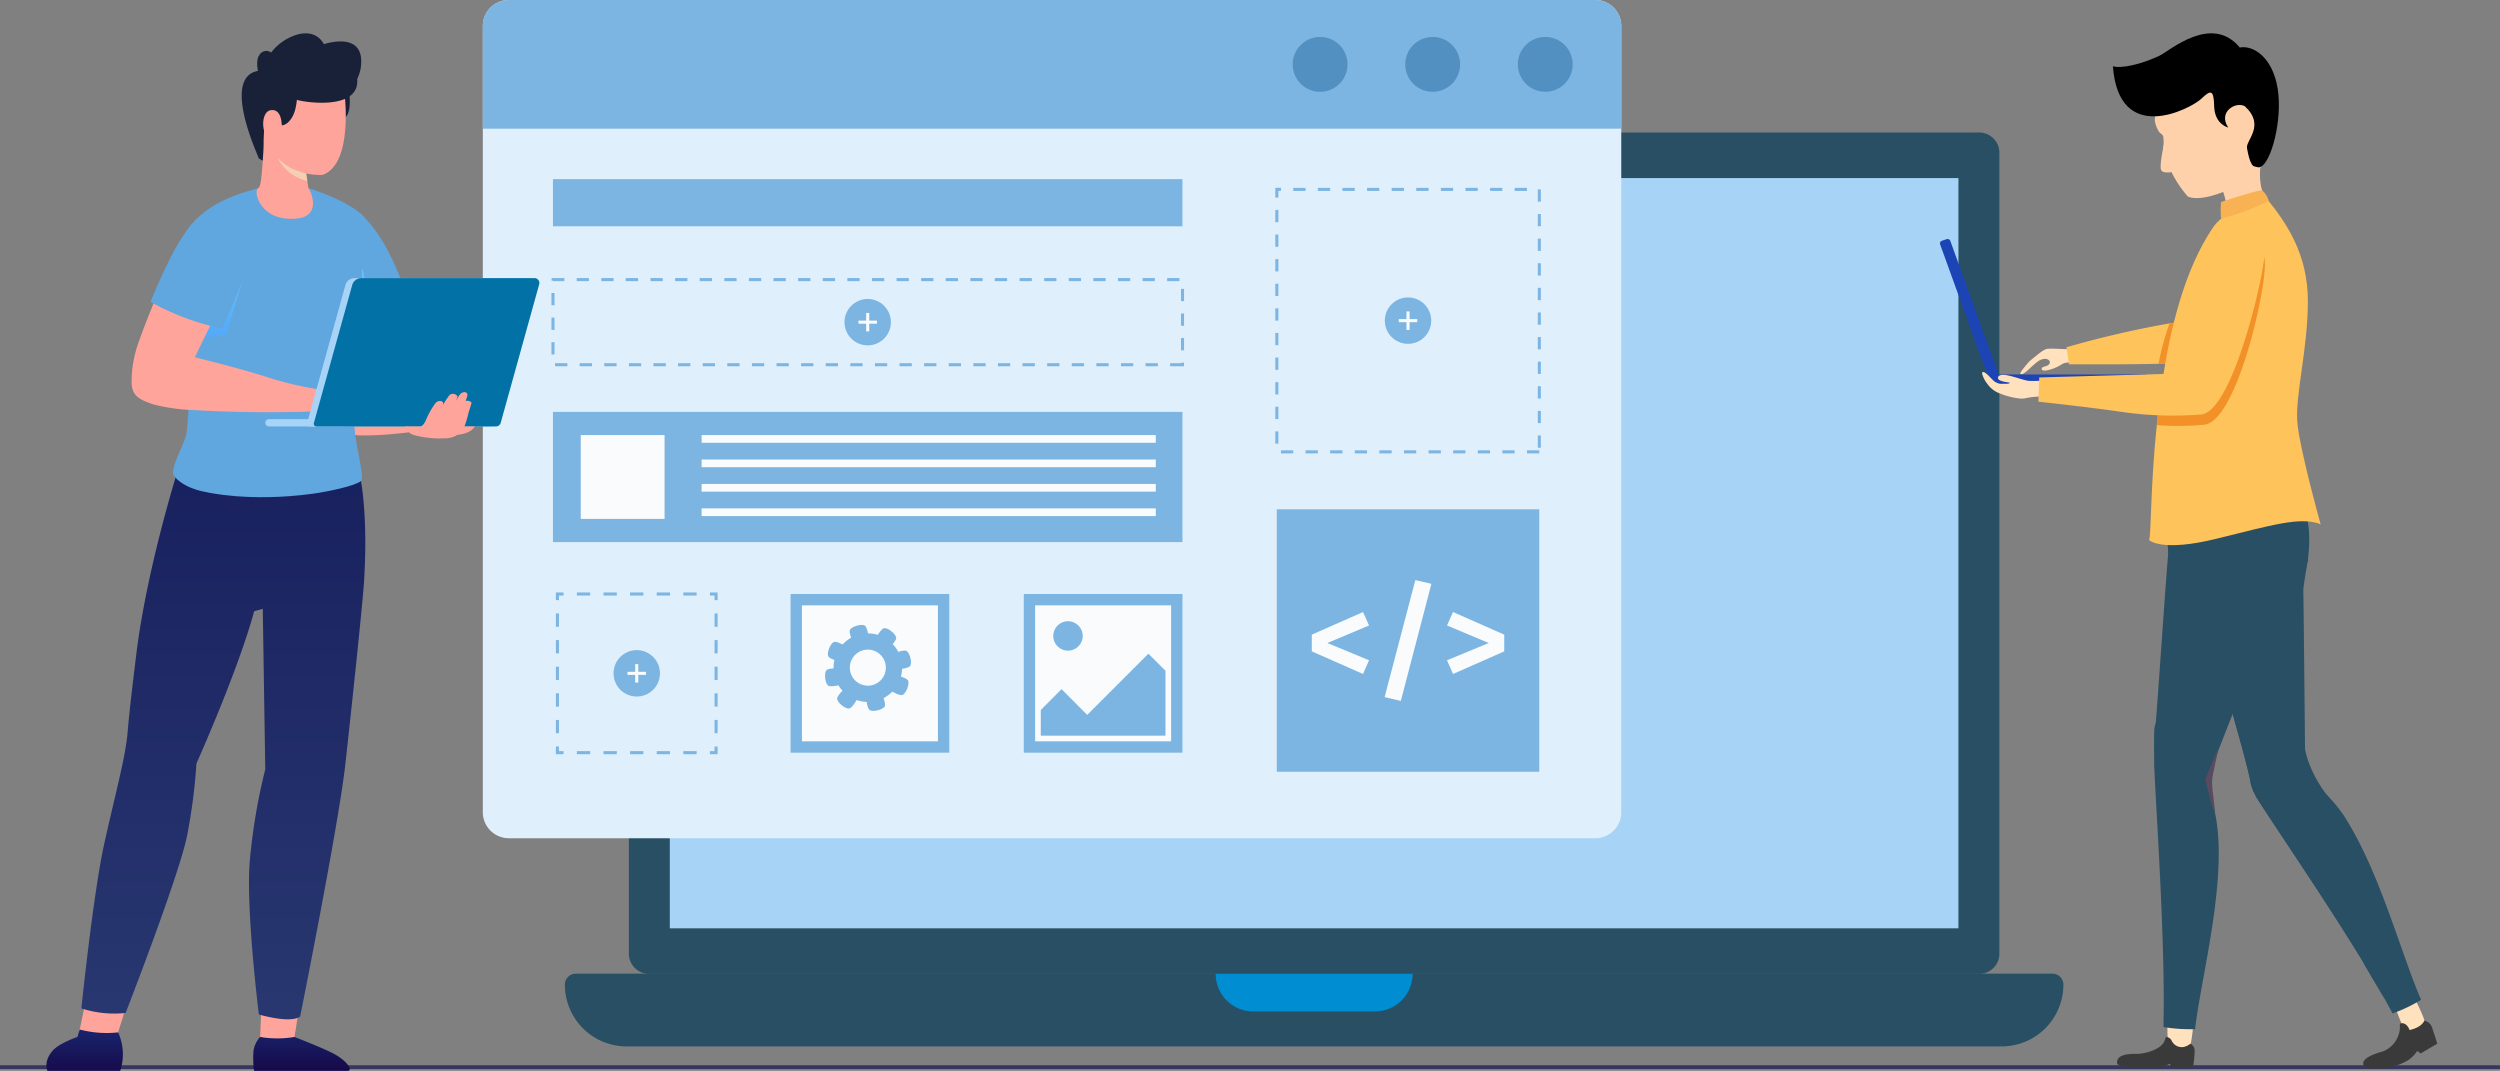 <svg xmlns="http://www.w3.org/2000/svg" xmlns:xlink="http://www.w3.org/1999/xlink" width="570" height="244.153" viewBox="0 0 570 244.153">
  <rect x="0" y="0" width="570" height="244.153" fill="#808080" stroke="none"/>
  <defs>
    <linearGradient id="linear-gradient" x1="-4.917" y1="-0.798" x2="-4.917" y2="1.191" gradientUnits="objectBoundingBox">
      <stop offset="0" stop-color="#1a2f79"/>
      <stop offset="1" stop-color="#160545"/>
    </linearGradient>
    <linearGradient id="linear-gradient-2" x1="6.55" y1="0.965" x2="6.55" y2="-0.276" gradientUnits="objectBoundingBox">
      <stop offset="0" stop-color="#283770"/>
      <stop offset="1" stop-color="#141a5a"/>
    </linearGradient>
    <linearGradient id="linear-gradient-3" x1="-0.678" y1="-0.404" x2="-0.678" y2="1.243" xlink:href="#linear-gradient"/>
    <linearGradient id="linear-gradient-4" x1="-32.513" y1="0.127" x2="-32.513" y2="1.272" gradientUnits="objectBoundingBox">
      <stop offset="0" stop-color="#6ec4f7"/>
      <stop offset="1" stop-color="#398ef6"/>
    </linearGradient>
    <linearGradient id="linear-gradient-5" x1="52.892" y1="-0.21" x2="54.599" y2="1.367" gradientUnits="objectBoundingBox">
      <stop offset="0" stop-color="#f4cfb3"/>
      <stop offset="1" stop-color="#f2bb9b"/>
    </linearGradient>
    <linearGradient id="linear-gradient-6" x1="-6.862" y1="-0.475" x2="-6.862" y2="2.443" xlink:href="#linear-gradient-4"/>
  </defs>
  <g id="IT_Service_Hungary_ic_10" transform="translate(-800 -912.604)">
    <g id="Group_302786" data-name="Group 302786" transform="translate(800 909.758)">
      <g id="Hire_Magento_section_1" transform="translate(0 0)">
        <rect id="Rectangle_158365" data-name="Rectangle 158365" width="570" height="0.863" transform="translate(0 245.72)" fill="#373660"/>
        <g id="Group_302785" data-name="Group 302785" transform="translate(115.172 0)">
          <g id="Group_2633" data-name="Group 2633" transform="translate(13.618 33.062)">
            <path id="Path_10451" data-name="Path 10451" d="M696.848,392.6a4.625,4.625,0,0,1-4.86,4.342H389.236a4.626,4.626,0,0,1-4.86-4.342V209.461a4.626,4.626,0,0,1,4.86-4.342H691.989a4.624,4.624,0,0,1,4.86,4.342Z" transform="translate(-369.784 -205.119)" fill="#284f63"/>
            <path id="Path_10452" data-name="Path 10452" d="M685.728,384.566a.011.011,0,0,1,0,.007.01.01,0,0,1-.008,0H391.931a.01.01,0,0,1-.01-.009V213.512H685.73Z" transform="translate(-367.996 -203.13)" fill="#a7d3f6"/>
            <path id="Path_10453" data-name="Path 10453" d="M700.153,376.75H386.67a14.09,14.09,0,0,1-14.089-14.088h0a2.5,2.5,0,0,1,2.5-2.5H711.742a2.5,2.5,0,0,1,2.5,2.5h0a14.09,14.09,0,0,1-14.089,14.089Z" transform="translate(-372.581 -168.382)" fill="#284f63"/>
            <path id="Path_10454" data-name="Path 10454" d="M537.43,360.2v.007a8.567,8.567,0,0,1-8.567,8.567H501.11a8.574,8.574,0,0,1-8.573-8.574h0" transform="translate(-344.154 -168.373)" fill="#008dd1"/>
          </g>
          <g id="Group_2671" data-name="Group 2671" transform="translate(-5.089 2.847)">
            <g id="Group_2635" data-name="Group 2635" transform="translate(0 0)">
              <path id="Path_10455" data-name="Path 10455" d="M621.334,184.324V363.576a5.932,5.932,0,0,1-5.92,5.933H367.7a5.935,5.935,0,0,1-5.933-5.933V184.324a5.925,5.925,0,0,1,5.933-5.933H615.413a5.922,5.922,0,0,1,5.921,5.933Z" transform="translate(-361.768 -178.391)" fill="#dff0fc"/>
              <path id="Path_10456" data-name="Path 10456" d="M621.334,184.324v23.409H361.768V184.324a5.925,5.925,0,0,1,5.933-5.933H615.413a5.922,5.922,0,0,1,5.921,5.933Z" transform="translate(-361.768 -178.391)" fill="#7cb4e2"/>
              <g id="Group_2634" data-name="Group 2634" transform="translate(184.649 8.425)">
                <path id="Path_10457" data-name="Path 10457" d="M559.588,191.256a6.25,6.25,0,1,1-6.25-6.249,6.25,6.25,0,0,1,6.25,6.249Z" transform="translate(-495.749 -185.007)" fill="#5390c2"/>
                <path id="Path_10458" data-name="Path 10458" d="M539.43,191.256a6.25,6.25,0,1,1-6.249-6.249,6.25,6.25,0,0,1,6.249,6.249Z" transform="translate(-501.261 -185.007)" fill="#5390c2"/>
                <path id="Path_10459" data-name="Path 10459" d="M519.271,191.256a6.25,6.25,0,1,1-6.249-6.249A6.25,6.25,0,0,1,519.271,191.256Z" transform="translate(-506.772 -185.007)" fill="#5390c2"/>
              </g>
            </g>
            <g id="Group_2636" data-name="Group 2636" transform="translate(123.342 135.431)">
              <rect id="Rectangle_712" data-name="Rectangle 712" width="36.176" height="36.176" fill="#7cb4e2"/>
              <rect id="Rectangle_713" data-name="Rectangle 713" width="31.007" height="31.007" transform="translate(2.584 2.584)" fill="#f9fbfc"/>
              <ellipse id="Ellipse_123" data-name="Ellipse 123" cx="3.359" cy="3.359" rx="3.359" ry="3.359" transform="translate(6.718 6.202)" fill="#7cb4e2"/>
              <path id="Path_10460" data-name="Path 10460" d="M490.1,299.322v14.759l-.145.04H461.672v-5.85l4.734-4.751,5.85,5.871,13.953-13.954Z" transform="translate(-457.796 -281.823)" fill="#7cb4e2"/>
            </g>
            <g id="Group_2637" data-name="Group 2637" transform="translate(70.175 135.431)">
              <rect id="Rectangle_714" data-name="Rectangle 714" width="36.175" height="36.176" fill="#7cb4e2"/>
              <rect id="Rectangle_715" data-name="Rectangle 715" width="31.008" height="31.007" transform="translate(2.584 2.584)" fill="#f9fbfc"/>
            </g>
            <rect id="Rectangle_716" data-name="Rectangle 716" width="59.844" height="59.844" transform="translate(181.024 116.116)" fill="#7cb4e2"/>
            <rect id="Rectangle_717" data-name="Rectangle 717" width="143.533" height="10.753" transform="translate(15.985 40.843)" fill="#7cb4e2"/>
            <g id="Group_2639" data-name="Group 2639" transform="translate(180.688 42.826)">
              <g id="Group_2638" data-name="Group 2638" transform="translate(0 0)">
                <path id="Path_10462" data-name="Path 10462" d="M563.867,272.564h-2.8v-.7h2.8Zm-5.609,0h-2.8v-.7h2.8Zm-5.609,0h-2.8v-.7h2.8Zm-5.609,0h-2.8v-.7h2.8Zm-5.609,0h-2.8v-.7h2.8Zm-5.609,0h-2.8v-.7h2.8Zm-5.609,0h-2.8v-.7h2.8Zm-5.609,0h-2.8v-.7h2.8Zm-5.609,0h-2.8v-.7h2.8Zm-5.609,0h-2.806v-.7h2.806Zm-5.609,0h-2.8v-.7h2.8Zm56.454-1.284h-.7v-2.806h.7Zm-59.843-.937h-.7v-2.8h.7Zm59.843-4.675h-.7v-2.8h.7Zm-59.843-.936h-.7v-2.8h.7Zm59.843-4.673h-.7v-2.807h.7Zm-59.843-.936h-.7v-2.8h.7Zm59.843-4.675h-.7v-2.8h.7Zm-59.843-.936h-.7v-2.8h.7Zm59.843-4.675h-.7v-2.8h.7Zm-59.843-.936h-.7v-2.8h.7Zm59.843-4.675h-.7v-2.8h.7Zm-59.843-.936h-.7v-2.8h.7Zm59.843-4.675h-.7v-2.8h.7Zm-59.843-.935h-.7v-2.8h.7Zm59.843-4.675h-.7v-2.8h.7Zm-59.843-.937h-.7v-2.8h.7Zm59.843-4.675h-.7v-2.8h.7Zm-59.843-.935h-.7v-2.8h.7Zm59.843-4.675h-.7v-2.8h.7Zm-59.843-.936h-.7v-2.8h.7Zm59.843-4.675h-.7v-2.8h.7Zm-59.843-.936h-.7v-2.221h1.286v.7h-.585Zm56.676-1.516h-2.8v-.7h2.8Zm-5.612,0h-2.8v-.7h2.8Zm-5.609,0h-2.8v-.7h2.8Zm-5.609,0h-2.8v-.7h2.8Zm-5.609,0h-2.8v-.7h2.8Zm-5.609,0h-2.8v-.7h2.8Zm-5.609,0h-2.8v-.7h2.8Zm-5.609,0h-2.8v-.7h2.8Zm-5.609,0h-2.8v-.7h2.8Zm-5.609,0h-2.8v-.7h2.8Z" transform="translate(-503.686 -212.016)" fill="#7cb4e2"/>
              </g>
            </g>
            <g id="Group_2645" data-name="Group 2645" transform="translate(15.985 93.908)">
              <rect id="Rectangle_718" data-name="Rectangle 718" width="143.533" height="29.688" fill="#7cb4e2"/>
              <rect id="Rectangle_719" data-name="Rectangle 719" width="19.111" height="19.111" transform="translate(6.341 5.289)" fill="#f9fbfc"/>
              <g id="Group_2644" data-name="Group 2644" transform="translate(33.896 5.289)">
                <g id="Group_2640" data-name="Group 2640">
                  <rect id="Rectangle_720" data-name="Rectangle 720" width="103.559" height="1.753" fill="#f9fbfc"/>
                </g>
                <g id="Group_2641" data-name="Group 2641" transform="translate(0 11.143)">
                  <rect id="Rectangle_721" data-name="Rectangle 721" width="103.559" height="1.753" fill="#f9fbfc"/>
                </g>
                <g id="Group_2642" data-name="Group 2642" transform="translate(0 5.572)">
                  <rect id="Rectangle_722" data-name="Rectangle 722" width="103.559" height="1.753" fill="#f9fbfc"/>
                </g>
                <g id="Group_2643" data-name="Group 2643" transform="translate(0 16.714)">
                  <rect id="Rectangle_723" data-name="Rectangle 723" width="103.559" height="1.753" fill="#f9fbfc"/>
                </g>
              </g>
            </g>
            <g id="Group_2659" data-name="Group 2659" transform="translate(16.657 135.081)">
              <g id="Group_2654" data-name="Group 2654" transform="translate(0)">
                <g id="Group_2646" data-name="Group 2646" transform="translate(35.123 35.123)">
                  <path id="Path_10463" data-name="Path 10463" d="M404.183,313.8H402.43v-.7h1.052v-1.052h.7Z" transform="translate(-402.43 -312.051)" fill="#7cb4e2"/>
                </g>
                <g id="Group_2647" data-name="Group 2647" transform="translate(4.788 36.175)">
                  <path id="Path_10464" data-name="Path 10464" d="M405.912,313.579h-3.033v-.7h3.033Zm-6.068,0h-3.033v-.7h3.033Zm-6.068,0h-3.032v-.7h3.032Zm-6.066,0h-3.033v-.7h3.033Zm-6.068,0h-3.033v-.7h3.033Z" transform="translate(-378.609 -312.877)" fill="#7cb4e2"/>
                </g>
                <g id="Group_2648" data-name="Group 2648" transform="translate(0 35.123)">
                  <path id="Path_10465" data-name="Path 10465" d="M376.6,313.8h-1.754v-1.753h.7V313.1H376.6Z" transform="translate(-374.849 -312.051)" fill="#7cb4e2"/>
                </g>
                <g id="Group_2649" data-name="Group 2649" transform="translate(0.001 4.787)">
                  <path id="Path_10466" data-name="Path 10466" d="M375.549,315.53h-.7V312.5h.7Zm0-6.068h-.7v-3.032h.7Zm0-6.066h-.7v-3.033h.7Zm0-6.068h-.7V294.3h.7Zm0-6.068h-.7v-3.032h.7Z" transform="translate(-374.849 -288.229)" fill="#7cb4e2"/>
                </g>
                <g id="Group_2650" data-name="Group 2650">
                  <path id="Path_10467" data-name="Path 10467" d="M375.55,286.222h-.7v-1.753H376.6v.7h-1.052Z" transform="translate(-374.848 -284.469)" fill="#7cb4e2"/>
                </g>
                <g id="Group_2651" data-name="Group 2651" transform="translate(4.787 0)">
                  <path id="Path_10468" data-name="Path 10468" d="M405.912,285.171h-3.033v-.7h3.033Zm-6.068,0h-3.033v-.7h3.033Zm-6.066,0h-3.034v-.7h3.033Zm-6.068,0h-3.033v-.7h3.033Zm-6.068,0h-3.033v-.7h3.033Z" transform="translate(-378.609 -284.469)" fill="#7cb4e2"/>
                </g>
                <g id="Group_2652" data-name="Group 2652" transform="translate(35.123)">
                  <path id="Path_10469" data-name="Path 10469" d="M404.183,286.222h-.7V285.17H402.43v-.7h1.753Z" transform="translate(-402.43 -284.469)" fill="#7cb4e2"/>
                </g>
                <g id="Group_2653" data-name="Group 2653" transform="translate(36.176 4.787)">
                  <path id="Path_10470" data-name="Path 10470" d="M403.958,315.53h-.7V312.5h.7Zm0-6.068h-.7v-3.032h.7Zm0-6.066h-.7v-3.033h.7Zm0-6.068h-.7V294.3h.7Zm0-6.068h-.7v-3.032h.7Z" transform="translate(-403.257 -288.229)" fill="#7cb4e2"/>
                </g>
              </g>
              <g id="Group_2658" data-name="Group 2658" transform="translate(13.15 13.15)">
                <path id="Path_10471" data-name="Path 10471" d="M395.753,300.083a5.288,5.288,0,1,1-5.288-5.288,5.288,5.288,0,0,1,5.288,5.288Z" transform="translate(-385.176 -294.795)" fill="#7cb4e2"/>
                <g id="Group_2657" data-name="Group 2657" transform="translate(3.184 3.185)">
                  <g id="Group_2655" data-name="Group 2655" transform="translate(1.753)">
                    <rect id="Rectangle_724" data-name="Rectangle 724" width="0.702" height="4.208" fill="#f9fbfc"/>
                  </g>
                  <g id="Group_2656" data-name="Group 2656" transform="translate(0 1.753)">
                    <rect id="Rectangle_725" data-name="Rectangle 725" width="4.208" height="0.701" fill="#f9fbfc"/>
                  </g>
                </g>
              </g>
            </g>
            <g id="Group_2665" data-name="Group 2665" transform="translate(15.652 63.402)">
              <g id="Group_2660" data-name="Group 2660" transform="translate(0)">
                <path id="Path_10472" data-name="Path 10472" d="M518.307,248.283H515.15v-.7H517.6v-.118h.7Zm-5.961,0h-2.8v-.7h2.8Zm-5.609,0h-2.8v-.7h2.8Zm-5.612,0h-2.8v-.7h2.8Zm-5.609,0h-2.8v-.7h2.8Zm-5.609,0h-2.8v-.7h2.8Zm-5.609,0h-2.807v-.7H484.3Zm-5.612,0h-2.8v-.7h2.8Zm-5.609,0h-2.8v-.7h2.8Zm-5.609,0h-2.8v-.7h2.8Zm-5.609,0h-2.8v-.7h2.8Zm-5.609,0h-2.8v-.7h2.8Zm-5.609,0h-2.8v-.7h2.8Zm-5.609,0h-2.8v-.7h2.8Zm-5.612,0h-2.8v-.7h2.8Zm-5.609,0h-2.8v-.7h2.8Zm-5.609,0h-2.8v-.7h2.8Zm-5.609,0h-2.8v-.7h2.8Zm-5.612,0h-2.8v-.7h2.8Zm-5.609,0h-2.8v-.7h2.8Zm-5.609,0h-2.8v-.7h2.8Zm-5.609,0h-2.806v-.7h2.806Zm-5.612,0h-2.8v-.7h2.8Zm-5.609,0h-2.8v-.7h2.8Zm-5.609,0h-2.8v-.7h2.8Zm-5.609,0h-2.8v-.7h2.8Zm-2.923-2.688h-.7v-2.8h.7Zm143.533-.936h-.7v-2.8h.7Zm-143.533-4.673h-.7v-2.8h.7Zm143.533-.937h-.7v-2.8h.7Zm-143.533-4.673h-.7v-2.8h.7Zm143.533-.936h-.7v-2.8h.7Zm-1.052-4.559h-2.8v-.7h2.8Zm-5.609,0h-2.8v-.7h2.8Zm-5.609,0h-2.8v-.7h2.8Zm-5.609,0h-2.807v-.7h2.807Zm-5.612,0h-2.8v-.7h2.8Zm-5.609,0h-2.8v-.7h2.8Zm-5.609,0h-2.8v-.7h2.8Zm-5.609,0h-2.831v-.7h2.8Zm-5.609,0h-2.8v-.7h2.8Zm-5.609,0h-2.8v-.7h2.8Zm-5.609,0h-2.8v-.7h2.8Zm-5.609,0h-2.8v-.7h2.8Zm-5.609,0h-2.8v-.7h2.8Zm-5.609,0h-2.8v-.7h2.8Zm-5.609,0h-2.8v-.7h2.8Zm-5.612,0h-2.8v-.7h2.8Zm-5.609,0h-2.8v-.7h2.8Zm-5.609,0h-2.8v-.7h2.8Zm-5.609,0H413.5v-.7H416.3Zm-5.612,0h-2.8v-.7h2.8Zm-5.609,0h-2.8v-.7h2.8Zm-5.609,0h-2.8v-.7h2.8Zm-5.609,0H391.02v-.7h2.806Zm-5.612,0h-2.8v-.7h2.8Zm-5.609,0h-2.8v-.7h2.8Zm-5.609,0h-2.571v-.116h-.352v-.585h2.923Z" transform="translate(-374.09 -228.18)" fill="#7cb4e2"/>
              </g>
              <g id="Group_2664" data-name="Group 2664" transform="translate(66.811 4.763)">
                <ellipse id="Ellipse_125" data-name="Ellipse 125" cx="5.289" cy="5.289" rx="5.289" ry="5.289" transform="translate(0 0)" fill="#7cb4e2"/>
                <g id="Group_2663" data-name="Group 2663" transform="translate(3.185 3.185)">
                  <g id="Group_2661" data-name="Group 2661" transform="translate(1.753)">
                    <rect id="Rectangle_726" data-name="Rectangle 726" width="0.702" height="4.208" fill="#f9fbfc"/>
                  </g>
                  <g id="Group_2662" data-name="Group 2662" transform="translate(0 1.753)">
                    <rect id="Rectangle_727" data-name="Rectangle 727" width="4.208" height="0.702" fill="#f9fbfc"/>
                  </g>
                </g>
              </g>
            </g>
            <g id="Group_2669" data-name="Group 2669" transform="translate(205.658 67.814)">
              <ellipse id="Ellipse_126" data-name="Ellipse 126" cx="5.289" cy="5.289" rx="5.289" ry="5.289" transform="translate(0 0)" fill="#7cb4e2"/>
              <g id="Group_2668" data-name="Group 2668" transform="translate(3.185 3.185)">
                <g id="Group_2666" data-name="Group 2666" transform="translate(1.753)">
                  <rect id="Rectangle_728" data-name="Rectangle 728" width="0.701" height="4.208" fill="#f9fbfc"/>
                </g>
                <g id="Group_2667" data-name="Group 2667" transform="translate(0 1.753)">
                  <rect id="Rectangle_729" data-name="Rectangle 729" width="4.207" height="0.702" fill="#f9fbfc"/>
                </g>
              </g>
            </g>
            <g id="Group_2670" data-name="Group 2670" transform="translate(189.005 132.267)">
              <path id="Path_10473" data-name="Path 10473" d="M523.246,291.041l-9.509,3.993,9.509,3.935-1.37,3.13-11.685-5.157v-3.815l11.685-5.156Z" transform="translate(-510.191 -280.698)" fill="#f9fbfc"/>
              <path id="Path_10474" data-name="Path 10474" d="M533.9,283.1,526.928,309.8l-3.7-.866,7-26.677Z" transform="translate(-506.625 -282.26)" fill="#f9fbfc"/>
              <path id="Path_10475" data-name="Path 10475" d="M547.455,293.126v3.815L535.771,302.1l-1.37-3.13,9.509-3.935L534.4,291.04l1.37-3.07Z" transform="translate(-503.572 -280.697)" fill="#f9fbfc"/>
            </g>
          </g>
          <g id="Group_2043" data-name="Group 2043" transform="translate(72.937 145.326)">
            <g id="Group_2042" data-name="Group 2042" transform="translate(0 0)">
              <g id="Group_2033" data-name="Group 2033" transform="translate(1.942 1.93)">
                <path id="Path_8764" data-name="Path 8764" d="M373.888,422.887a7.813,7.813,0,1,0,9.549,5.559A7.813,7.813,0,0,0,373.888,422.887Zm3.045,11.526a4.108,4.108,0,1,1,2.923-5.021,4.108,4.108,0,0,1-2.923,5.021Z" transform="translate(-368.068 -422.626)" fill="#7cb4e2"/>
              </g>
              <g id="Group_2034" data-name="Group 2034" transform="translate(5.618)">
                <path id="Path_8765" data-name="Path 8765" d="M376.016,424.228l-3.406.9s-1.3-2.561-.871-3.3c.443-.76,2.7-1.419,3.4-.9C375.834,421.434,376.016,424.228,376.016,424.228Z" transform="translate(-371.653 -420.744)" fill="#7cb4e2"/>
              </g>
              <g id="Group_2035" data-name="Group 2035" transform="translate(9.34 15.243)">
                <path id="Path_8766" data-name="Path 8766" d="M378.691,435.618l-3.4.9s.134,2.868.87,3.3c.761.443,3.046-.1,3.405-.9C379.912,438.137,378.691,435.618,378.691,435.618Z" transform="translate(-375.287 -435.618)" fill="#7cb4e2"/>
              </g>
              <g id="Group_2036" data-name="Group 2036" transform="translate(0.644 3.851)">
                <path id="Path_8767" data-name="Path 8767" d="M371.387,425.856l-1.371,3.244s-2.821-.538-3.142-1.329c-.33-.815.527-3,1.371-3.242C369.065,424.291,371.387,425.856,371.387,425.856Z" transform="translate(-366.802 -424.504)" fill="#7cb4e2"/>
              </g>
              <g id="Group_2037" data-name="Group 2037" transform="translate(0 9.922)">
                <path id="Path_8768" data-name="Path 8768" d="M369.92,430.489l.332,3.506s-2.739.865-3.4.322c-.677-.56-.961-2.891-.331-3.506C367.136,430.215,369.92,430.489,369.92,430.489Z" transform="translate(-366.173 -430.426)" fill="#7cb4e2"/>
              </g>
              <g id="Group_2038" data-name="Group 2038" transform="translate(15.288 5.847)">
                <path id="Path_8769" data-name="Path 8769" d="M381.851,430.728l-.76-3.437s2.614-1.2,3.33-.737c.742.472,1.308,2.751.76,3.438C384.649,430.659,381.851,430.728,381.851,430.728Z" transform="translate(-381.091 -426.449)" fill="#7cb4e2"/>
              </g>
              <g id="Group_2039" data-name="Group 2039" transform="translate(11.354 0.742)">
                <path id="Path_8770" data-name="Path 8770" d="M377.253,424.195l2.793,2.142s2.188-1.86,2.077-2.708c-.115-.873-1.938-2.35-2.793-2.144C378.5,421.687,377.253,424.195,377.253,424.195Z" transform="translate(-377.253 -421.465)" fill="#7cb4e2"/>
              </g>
              <g id="Group_2040" data-name="Group 2040" transform="translate(2.753 14.196)">
                <path id="Path_8771" data-name="Path 8771" d="M373.734,436.738l-2.793-2.144s-2.19,1.86-2.078,2.705c.116.873,1.94,2.35,2.795,2.142C372.487,439.245,373.734,436.738,373.734,436.738Z" transform="translate(-368.859 -434.594)" fill="#7cb4e2"/>
              </g>
              <g id="Group_2041" data-name="Group 2041" transform="translate(14.448 11.412)">
                <path id="Path_8772" data-name="Path 8772" d="M380.272,435.123l1.371-3.241s2.821.536,3.143,1.327c.33.815-.526,3-1.371,3.244C382.593,436.686,380.272,435.123,380.272,435.123Z" transform="translate(-380.272 -431.882)" fill="#7cb4e2"/>
              </g>
            </g>
          </g>
        </g>
      </g>
    </g>
    <g id="Group_285580" data-name="Group 285580" transform="translate(810.586 920.207)">
      <g id="Group_285578" data-name="Group 285578" transform="translate(48.728 218.686)">
        <g id="Group_285577" data-name="Group 285577" transform="translate(0)">
          <g id="Group_285576" data-name="Group 285576">
            <path id="Path_124070" data-name="Path 124070" d="M145.741,423.847l-.408,10.139s4.4,1.857,7.828,0l1.587-9.819" transform="translate(-145.333 -423.847)" fill="#ffa49a"/>
          </g>
        </g>
      </g>
      <path id="Path_124071" data-name="Path 124071" d="M109.325,420.742l-2.533,12.064s4.877,2.4,8.689.751l3.141-10.015" transform="translate(-99.265 -205.375)" fill="#ffa49a"/>
      <path id="Path_124072" data-name="Path 124072" d="M144.049,441.058h21.4a.411.411,0,0,0,.412-.489c-.2-.883-1.459-2.281-3.885-3.538-2.515-1.305-8.714-3.7-8.714-3.7a23.632,23.632,0,0,1-7.836,0,6.111,6.111,0,0,0-1.5,3.1A21.369,21.369,0,0,0,144.049,441.058Z" transform="translate(-96.708 -204.507)" fill="url(#linear-gradient)"/>
      <path id="Path_124073" data-name="Path 124073" d="M129.883,310.358s-7.608,23.455-10.157,44.19-1.591,15.92-2.432,21.247c-.759,4.8-2.588,11.739-4.82,21.705-2.539,11.335-5.272,37.8-5.272,37.8a24.322,24.322,0,0,0,10.093,1.046s12.31-31.644,14.038-40.552a128.936,128.936,0,0,0,2.1-16.315s9.51-21.2,13.166-34.727l1.962-.552.568,36.6a135.142,135.142,0,0,0-3.539,21.043c-.888,11.058,2.077,34.842,2.077,34.842s7.024,2.133,9.417.482c0,0,8.75-43.642,10.288-57.4,1.4-12.557,4.006-37.042,4.31-42.261,1.071-18.39-1.563-26.246-1.563-26.246Z" transform="translate(-99.236 -212.993)" fill="url(#linear-gradient-2)"/>
      <path id="Path_124074" data-name="Path 124074" d="M116.1,432.393a23.981,23.981,0,0,1-8.752-.65l-.542,1.694s-4,1.364-5.53,3.018c-2.321,2.514-1.295,4.712-1.295,4.712h16.585A12,12,0,0,0,116.1,432.393Z" transform="translate(-99.751 -204.616)" fill="url(#linear-gradient-3)"/>
      <path id="Path_124075" data-name="Path 124075" d="M178.091,304.713s-8.337,1.11-13.08.572c-5.493-.623-.4-5.85-.4-5.85l12.889,3.1Z" transform="translate(-95.423 -213.747)" fill="#ffa49a"/>
      <path id="Path_124076" data-name="Path 124076" d="M165.516,284.086c.85-.2,1.662-.425,2.438-.656,7.981-2.347,10.2-5.145,10.2-5.145-5.009-14.052-8.183-17.209-10.528-19.8-4.318-4.768-1.056,10.462-.554,10.73Z" transform="translate(-95.219 -216.636)" fill="#60a6df"/>
      <path id="Path_124077" data-name="Path 124077" d="M167.307,269.356l1.836,8.5-4.435-1.109Z" transform="translate(-95.268 -215.823)" fill="url(#linear-gradient-4)" style="mix-blend-mode: multiply;isolation: isolate"/>
      <path id="Path_124078" data-name="Path 124078" d="M129.853,308c-.273,2.271-3.132,6.725-3.115,9.332,0,.627,2.151,3.306,7.621,4.276,0,0,9.74,2.332,24.248.362,3.37-.458,9.684-1.775,11-2.9.907-.775-1.2-7.9-1.523-12.438-.758-10.534,1.072-12.952,1.2-21.965,0-.225.012-.449.012-.673.236-13.9,1.642-20.847.992-25.14-3.221-3.6-12.11-6.427-12.677-6.545-.024-.012-9.356-.072-11.389,0-4.658,1.2-12.9,3.673-17,10.659.226,5.582-.136,12.365.539,21.059C129.879,285.339,131.024,298.312,129.853,308Z" transform="translate(-97.888 -217.002)" fill="#60a6df"/>
      <g id="Group_285579" data-name="Group 285579" transform="translate(44.515 0)">
        <path id="Path_124079" data-name="Path 124079" d="M164.519,232.292s.7,4.842-1.553,5.729l-.886-5.36" transform="translate(-139.964 -218.381)" fill="#192139"/>
        <path id="Path_124080" data-name="Path 124080" d="M153.963,259.861c5.461-.655,3.009-6.219,2.427-6.956l-.007.009s-.909-5.926-.981-6.209l-9.263-4.044s-.214,10.117-1.144,10.254C143.586,253.579,145.471,260.873,153.963,259.861Z" transform="translate(-141.173 -217.665)" fill="#ffa49a"/>
        <path id="Path_124081" data-name="Path 124081" d="M149.047,245.81a9.992,9.992,0,0,0,6.78,5.286l-.734-4.609Z" transform="translate(-140.864 -217.448)" fill="url(#linear-gradient-5)" style="mix-blend-mode: multiply;isolation: isolate"/>
        <path id="Path_124082" data-name="Path 124082" d="M164.639,232.566s2.1,15.957-4.943,18.577c0,0-7.011.661-11.1-4.834-1.176-1.583-2.664-1.938-3.149-3.851-.789-3.105-1.9-8.833-.482-12.285C146.99,225.258,164.448,220.6,164.639,232.566Z" transform="translate(-141.192 -218.883)" fill="#ffa49a"/>
        <path id="Path_124083" data-name="Path 124083" d="M160.135,221.756s-1.639-3.794-6.69-1.992a11.68,11.68,0,0,0-5.338,3.89,1.819,1.819,0,0,0-2.7.606c-.843,1.145-.3,3.579-.3,3.579-8.4,1.539.081,19.375.184,19.953l.9.526c.238-2.611.162-5,.313-6.821.045-.552.918-.871,1.122-1.258,1.651.276,3.275.252,4.21-.544,1.641-1.4,1.973-3.7,2.146-5.249,1.556.526,14.378,2.551,13.75-4.768a8.974,8.974,0,0,0,.766-2.27C170,218.333,160.135,221.756,160.135,221.756Z" transform="translate(-141.392 -219.279)" fill="#192139"/>
        <path id="Path_124084" data-name="Path 124084" d="M148.945,242.6c-3.176,1.218-4.168-6.6-1.152-6.947,2.288-.263,2.382,2.928,2.382,2.928S150.759,241.9,148.945,242.6Z" transform="translate(-141.076 -218.15)" fill="#ffa49a"/>
      </g>
      <path id="Path_124085" data-name="Path 124085" d="M142.217,272.263l-3.655,12.046-7.392,1.035Z" transform="translate(-97.582 -215.622)" fill="url(#linear-gradient-6)" style="mix-blend-mode: multiply;isolation: isolate"/>
      <path id="Path_124086" data-name="Path 124086" d="M119.408,286.739a183.8,183.8,0,0,1,8.429-19.983l12.361,7.1s-4.722,9.426-7.852,16.012c3.02.738,10.82,2.692,16.794,4.618a76.823,76.823,0,0,0,14.6,3.119,34.407,34.407,0,0,0-.326,4.456,303.825,303.825,0,0,1-31.145-.153,43.667,43.667,0,0,1-9.36-1.291c-2.89-.994-4.853-1.772-4.987-4.791A26.471,26.471,0,0,1,119.408,286.739Z" transform="translate(-98.498 -216.002)" fill="#ffa49a"/>
      <path id="Path_124087" data-name="Path 124087" d="M147.27,303.23h17.123v-1.676H147.27a.837.837,0,0,0-.837.838h0A.837.837,0,0,0,147.27,303.23Z" transform="translate(-96.529 -213.601)" fill="#a7d3f6"/>
      <path id="Path_124088" data-name="Path 124088" d="M155.922,305.305h40.921a1.145,1.145,0,0,0,1.1-.837l8.774-31.589a1.1,1.1,0,0,0-1.057-1.391H166.155a2.151,2.151,0,0,0-2.072,1.575l-8.743,31.475A.605.605,0,0,0,155.922,305.305Z" transform="translate(-95.916 -215.676)" fill="#a7d3f6"/>
      <path id="Path_124089" data-name="Path 124089" d="M157.373,305.305h40.922a1.144,1.144,0,0,0,1.1-.837l8.774-31.589a1.1,1.1,0,0,0-1.056-1.391H167.607a2.152,2.152,0,0,0-2.073,1.575l-8.743,31.475A.605.605,0,0,0,157.373,305.305Z" transform="translate(-95.816 -215.676)" fill="#0271a6"/>
      <path id="Path_124090" data-name="Path 124090" d="M191.375,303.122s-.706,1.584-3.919,1.908l.223-1.908Z" transform="translate(-93.698 -213.493)" fill="#ffa49a"/>
      <path id="Path_124091" data-name="Path 124091" d="M191.4,298.256c-.072-.3-.788-.63-1.367-.435a11.094,11.094,0,0,0,.435-1.356c-.06-.837-.877-.73-1.341-.47-.535.3-1.158,1.683-1.327,1.831a5.44,5.44,0,0,0,.415-1.019,1.23,1.23,0,0,0-1.846-.337,18.24,18.24,0,0,0-1.515,2.314,2.384,2.384,0,0,0,.1-.5c-.118-.5-1.055-.675-1.685-.1a17.148,17.148,0,0,0-2.234,3.907h0c-.605,1.363-1.166,1.534-1.343,1.534h-3.367a2.748,2.748,0,0,0,1.846,1.933,21.952,21.952,0,0,0,7.076.769,5.208,5.208,0,0,0,4.248-1.968,25.493,25.493,0,0,0,1.2-3.815h0C190.827,300.079,191.407,298.306,191.4,298.256Z" transform="translate(-94.466 -213.997)" fill="#ffa49a"/>
      <path id="Path_124092" data-name="Path 124092" d="M129.553,262.277s-2.73,3.411-7.609,15.259a58.627,58.627,0,0,0,16.318,6.091s1.88-3.8,6.3-14.919" transform="translate(-98.219 -216.311)" fill="#60a6df"/>
    </g>
    <g id="Group_300850" data-name="Group 300850" transform="translate(1242.307 920.207)">
      <g id="Group_300838" data-name="Group 300838" transform="translate(40.387 221.132)">
        <path id="Path_132704" data-name="Path 132704" d="M425,444.9s-.291,7.377.1,9.027c.291,1.359,4.465,1.456,4.95.776s1.165-9.221,1.165-9.221" transform="translate(-413.43 -444.9)" fill="#ffe1bd"/>
        <path id="Path_132705" data-name="Path 132705" d="M430.765,456.1a27.536,27.536,0,0,1-.388,3.688h-4.95l-.291-.874a7.822,7.822,0,0,1-2.912.874H418.05c-3.106,0-4.853-.388-4.95-.971-.291-2.232,3.4-2.135,4.271-2.135,2.718,0,5.727-1.262,6.406-2.718.485-.971.291-1.262.874-1.068a1.483,1.483,0,0,1,.874.776,2.546,2.546,0,0,0,2.621,1.456,3.266,3.266,0,0,0,1.65-.776A1.8,1.8,0,0,1,430.765,456.1Z" transform="translate(-413.083 -445.133)" fill="#3a3a3a"/>
      </g>
      <g id="Group_300839" data-name="Group 300839" transform="translate(96.509 218.511)">
        <path id="Path_132706" data-name="Path 132706" d="M478.4,445.694s1.359,3.688,1.941,4.853c.582,1.262,4.659-.291,4.853-1.165s-3.106-7.183-3.106-7.183" transform="translate(-471.126 -442.2)" fill="#ffe1bd"/>
        <path id="Path_132707" data-name="Path 132707" d="M486.527,450.356c.485,1.359,1.262,3.882,1.262,3.882L484,456.471l-.776-.582a7.814,7.814,0,0,1-1.941,2.038,12.976,12.976,0,0,1-3.785,1.553c-3.494.776-6.115.388-6.406-.1-1.165-1.941,3.4-3.106,4.368-3.4a6.153,6.153,0,0,0,3.785-5.047c.1-1.068-.194-1.262.388-1.359,0,0,1.165-.194,1.844,1.553,0,0,2.718-.485,3.4-2.232C484.877,449.094,485.945,449.094,486.527,450.356Z" transform="translate(-470.905 -442.397)" fill="#3a3a3a"/>
      </g>
      <g id="Group_300841" data-name="Group 300841" transform="translate(48.844 99.028)">
        <path id="Path_132708" data-name="Path 132708" d="M455.753,347.248s.388-2.524.679-4.174c.971-5.241,2.621-15.724-5.921-23.974,0,0-10.094,4.465-18.151,5.047-6.309.388-7.862,0-7.862,0s-.388,8.541,2.135,30.089Z" transform="translate(-421.875 -319.1)" fill="#284f63"/>
        <g id="Group_300840" data-name="Group 300840" transform="translate(7.184 8.199)">
          <path id="Path_132709" data-name="Path 132709" d="M483.323,442.47a34.623,34.623,0,0,1-6.5,3.106l-.582-1.068c-.388-.776-.874-1.553-1.262-2.329h0a.1.1,0,0,0-.1-.1c-1.456-2.524-3.009-5.144-4.659-7.959h0v-.1c-8.93-14.656-20.383-31.254-24.46-37.757v-.1c-.291-.582-.582-1.068-.777-1.553,0-.1-.1-.194-.1-.291a6.7,6.7,0,0,0-.291-.776c0-.194-.1-.291-.1-.485v-.1a3.506,3.506,0,0,1,.776-2.912c.1-.194.291-.291.485-.485,2.232-1.553,6.6-1.262,10.191,1.359.194.1.388.291.582.388.1.1.194.1.291.194a35.52,35.52,0,0,1,8.736,8.736C473.811,412.866,478.664,431.793,483.323,442.47Z" transform="translate(-429.646 -329.342)" fill="#284f63"/>
          <path id="Path_132710" data-name="Path 132710" d="M456.377,391.077c.1,6.891-2.426,8.444-5.144,7.765a8.541,8.541,0,0,1-1.456-.485,12.176,12.176,0,0,1-4.659-4.174v-.1a12.974,12.974,0,0,1-.582-1.165c0-.1-.1-.194-.1-.291a6.673,6.673,0,0,0-.291-.776c0-.194-.1-.291-.1-.485v-.1c-.679-3.4-2.33-9.318-4.271-16.209-1.068-3.882-2.329-8.056-3.494-12.327C432.6,350.02,429.1,337.6,429.2,333.908c.388-13.1,15.53-2.718,22.907,2.427,3.106,2.135,3.882,5.921,3.882,9.415.1,3.2.388,35.136.485,44.066v.582A1.893,1.893,0,0,0,456.377,391.077Z" transform="translate(-429.198 -327.548)" fill="#284f63"/>
          <path id="Path_132711" data-name="Path 132711" d="M456.809,383.7s.291,6.794,7.28,14.462c0,0-10-3.009-10.58-3.591s-3.106-6.988-3.009-7.765S456.809,383.7,456.809,383.7Z" transform="translate(-429.824 -329.198)" fill="#284f63"/>
        </g>
        <path id="Path_132712" data-name="Path 132712" d="M474.751,440.791c-1.456-2.524-3.009-5.144-4.659-7.959h0v-.1c-8.93-14.656-20.383-31.254-24.46-37.757v-.1c-.291-.582-.582-1.068-.776-1.553,0-.1-.1-.194-.1-.291a6.7,6.7,0,0,0-.291-.777c0-.194-.1-.291-.1-.485v-.1c-.679-3.4-2.33-9.318-4.271-16.209L451.553,344.7h4.174s-4.756,14.171-6.6,20.577c-1.941,6.406-2.427,16.4-2.621,20.092-.388,8.056,9.512,21.742,12.327,26.692C461.745,417.5,473.683,438.752,474.751,440.791Z" transform="translate(-422.334 -319.852)" fill="#284f63"/>
        <path id="Path_132713" data-name="Path 132713" d="M431.118,448.856h-.582a37.173,37.173,0,0,1-6.6-.485v-1.165c.388-18.539-1.747-48.919-2.135-58.528v-6.988c-.194-8.25,8.056-.874,11.065,5.533a26.933,26.933,0,0,1,1.65,4.95c.485,2.135.582,4.562,1.068,6.989C438.883,413.719,432.477,436.917,431.118,448.856Z" transform="translate(-421.797 -320.832)" fill="#284f63"/>
        <path id="Path_132714" data-name="Path 132714" d="M450.821,347.577c0,.194-13.686,34.069-16.306,41.445h0c-.388,1.068-1.65,1.844-3.3,2.232-3.688.874-9.124-.582-9.415-7.862a25.425,25.425,0,0,1,.1-2.621c.582-5.921,2.718-38.533,3.106-41.639.291-3.106.971-7.765,2.718-8.25C436.068,328.068,453.248,335.735,450.821,347.577Z" transform="translate(-421.797 -319.429)" fill="#284f63"/>
        <path id="Path_132715" data-name="Path 132715" d="M436.906,384.7c-1.844,8.638-1.844,6.6-1.068,13.006.776,6.309-2.038-5.532-2.038-5.532l1.747-4.368Z" transform="translate(-422.149 -321.028)" fill="#594a5f"/>
      </g>
      <path id="Path_132717" data-name="Path 132717" d="M406.22,289.9s-3.3,1.068-4.368,1.262-3.882-.194-5.435,0c-.776.1-2.427,1.553-3.979,2.815-1.262,1.456-2.329,2.718-2.038,2.912.679.388,2.427-1.747,3.882-2.815,1.068-.776,2.038-.776,2.524-.388s.291.874-.1,1.165-1.359.388-1.456.679,0,.777,1.359.485a9.791,9.791,0,0,0,2.912-1.165,3.062,3.062,0,0,1,1.941-.582c1.068-.1,6.115-.971,6.115-.971" transform="translate(-372.029 -219.214)" fill="#ffe1bd"/>
      <path id="Path_132718" data-name="Path 132718" d="M428.28,284.6l-1.068,8.833-.1.874h-.874c-1.359,0-2.718.1-4.077.1-9.9.194-20.383.1-20.383.1l-.582-3.882a227.824,227.824,0,0,1,23.489-5.435C426.921,284.794,428.28,284.6,428.28,284.6Z" transform="translate(-372.348 -219.058)" fill="#fec35b"/>
      <g id="Group_300842" data-name="Group 300842" transform="translate(0 46.881)">
        <path id="Path_132719" data-name="Path 132719" d="M384.6,297.43l-1.165.388a.66.66,0,0,1-.776-.388L371.5,266.564a.66.66,0,0,1,.388-.776l1.165-.388a.66.66,0,0,1,.776.388l11.162,30.865A.58.58,0,0,1,384.6,297.43Z" transform="translate(-371.474 -265.374)" fill="#1c44b5"/>
        <path id="Path_132720" data-name="Path 132720" d="M418.816,299.724H383.679a.663.663,0,0,1-.68-.679v-1.165a.664.664,0,0,1,.68-.679h35.136a.663.663,0,0,1,.679.679v1.165C419.592,299.432,419.2,299.724,418.816,299.724Z" transform="translate(-371.813 -266.309)" fill="#1c44b5"/>
      </g>
      <path id="Path_132721" data-name="Path 132721" d="M428.915,284.6l-1.068,8.833a8.753,8.753,0,0,1-.971.874c-1.359,0-2.718.1-4.077.1a64.926,64.926,0,0,1,2.524-9.221C427.556,284.794,428.915,284.6,428.915,284.6Z" transform="translate(-372.982 -219.058)" fill="#f29127"/>
      <path id="Path_132722" data-name="Path 132722" d="M459.716,330.143c-4.465-1.844-11.162.194-23.78,3.3s-15.336.291-15.336.291c.485-.971.291-12.23,1.747-26.109.291-3.009.68-6.115,1.165-9.221,1.844-12.909,5.241-26.5,11.647-35.913,3.106-4.659,12.036-6.891,12.036-6.891,4.853,5.921,9.609,13.006,9.609,23.683s-2.815,21.062-2.427,27.274C454.766,312.478,459.716,330.143,459.716,330.143Z" transform="translate(-372.917 -218.206)" fill="#fec35b"/>
      <path id="Path_132723" data-name="Path 132723" d="M433.271,307.762a64.643,64.643,0,0,1-10.871.1c.291-3.009.68-6.115,1.165-9.221h.388a5.3,5.3,0,0,0,4.95-3.882c.874-3.2,2.232-8.153,4.368-14.85,3.785-11.841,7.765-12.327,7.765-12.327s5.824-3.009,6.018,3.3C447.345,277.09,440.648,306.888,433.271,307.762Z" transform="translate(-372.97 -218.537)" fill="#f29127"/>
      <path id="Path_132724" data-name="Path 132724" d="M450.932,349.489s4.271-1.553,6.794-8.93l-2.621-4.659-5.63,2.621s-.971,5.047-.776,5.338C448.8,344.15,450.932,349.489,450.932,349.489Z" transform="translate(-373.743 -220.565)" fill="#284f63"/>
      <path id="Path_132725" data-name="Path 132725" d="M396.541,301.551l-.388-3.106a21.365,21.365,0,0,1-4.174.194c-1.359-.194-2.912-.874-4.853-1.262s-2.329.388-2.038.874c.388.582,2.524.776,2.524.776s.291.291-.874.291h-1.262a3.335,3.335,0,0,1-1.456-.679l-.679-.679c-1.262-1.359-2.038-1.747-1.941-.874a6.316,6.316,0,0,0,1.165,2.232,5.886,5.886,0,0,0,2.718,2.135,17.079,17.079,0,0,0,4.271,1.165,4.7,4.7,0,0,0,1.65,0,15.7,15.7,0,0,1,3.688-.388,13.659,13.659,0,0,1,1.747.1C398.968,302.521,397.706,301.939,396.541,301.551Z" transform="translate(-371.766 -219.411)" fill="#ffe1bd"/>
      <path id="Path_132726" data-name="Path 132726" d="M439.637,265.092s-3.98.485-7.765,12.327c-2.135,6.6-3.494,11.647-4.368,14.85a5.185,5.185,0,0,1-4.95,3.882l-27.76.776-.194,5.533s10.871,1.165,18.345,2.232a81.618,81.618,0,0,0,18.83.679c7.377-.874,14.656-33.486,14.365-36.786C445.557,263.344,439.637,265.092,439.637,265.092Z" transform="translate(-372.154 -218.476)" fill="#fec35b"/>
      <path id="Path_132727" data-name="Path 132727" d="M422.1,236.029s-.679,1.456.874,3.882c.194.194.776.582.874.874a9.735,9.735,0,0,1,0,2.912,25.222,25.222,0,0,0,5.63,10.871c2.718,1.165,7.959-.679,12.327-3.009.971-.1,6.212-2.621,5.435-10.094s-6.6-14.268-6.988-14.365c-.388-.194-11.842,1.941-12.327,2.038S422.1,236.029,422.1,236.029Z" transform="translate(-372.957 -217.368)" fill="#ffd1ab"/>
      <path id="Path_132728" data-name="Path 132728" d="M438.4,238.55s-3.009-.679-3.2-4.659c-.1-3.98-.679-4.077-3.009-1.844-2.427,2.232-18.733,10.774-20.092-7.474,1.844.582,6.406-.388,10.677-2.427,2.233-1.068,11.842-9.609,18.248-1.844,3.106-.582,7.474,2.232,8.638,9.318s-1.456,16.986-3.98,17.956c-1.65.679-2.427-.971-3.009-4.368-.291-1.747,4.271-5.144-.485-9.512C440.151,232.532,435.977,234.959,438.4,238.55Z" transform="translate(-372.667 -217.073)"/>
      <path id="Path_132729" data-name="Path 132729" d="M446.383,248.66s-.485,5.144,1.456,6.7c-2.912,3.494-9.512,4.077-9.512,4.077s1.456-2.427-1.844-8.638C433.086,244.584,446.383,248.66,446.383,248.66Z" transform="translate(-373.368 -217.963)" fill="#ffd1ab"/>
      <path id="Path_132730" data-name="Path 132730" d="M437.5,260.306a22.086,22.086,0,0,1,0-3.688s6.309-2.135,9.318-2.718a4.937,4.937,0,0,1,1.553,2.427C448.465,256.327,442.059,259.53,437.5,260.306Z" transform="translate(-373.412 -218.156)" fill="#f9b253"/>
      <path id="Path_132731" data-name="Path 132731" d="M424.077,243.1s-1.068,4.659-.679,5.824,3.2.388,3.2.388Z" transform="translate(-372.997 -217.838)" fill="#ffd1ab"/>
    </g>
  </g>
</svg>
